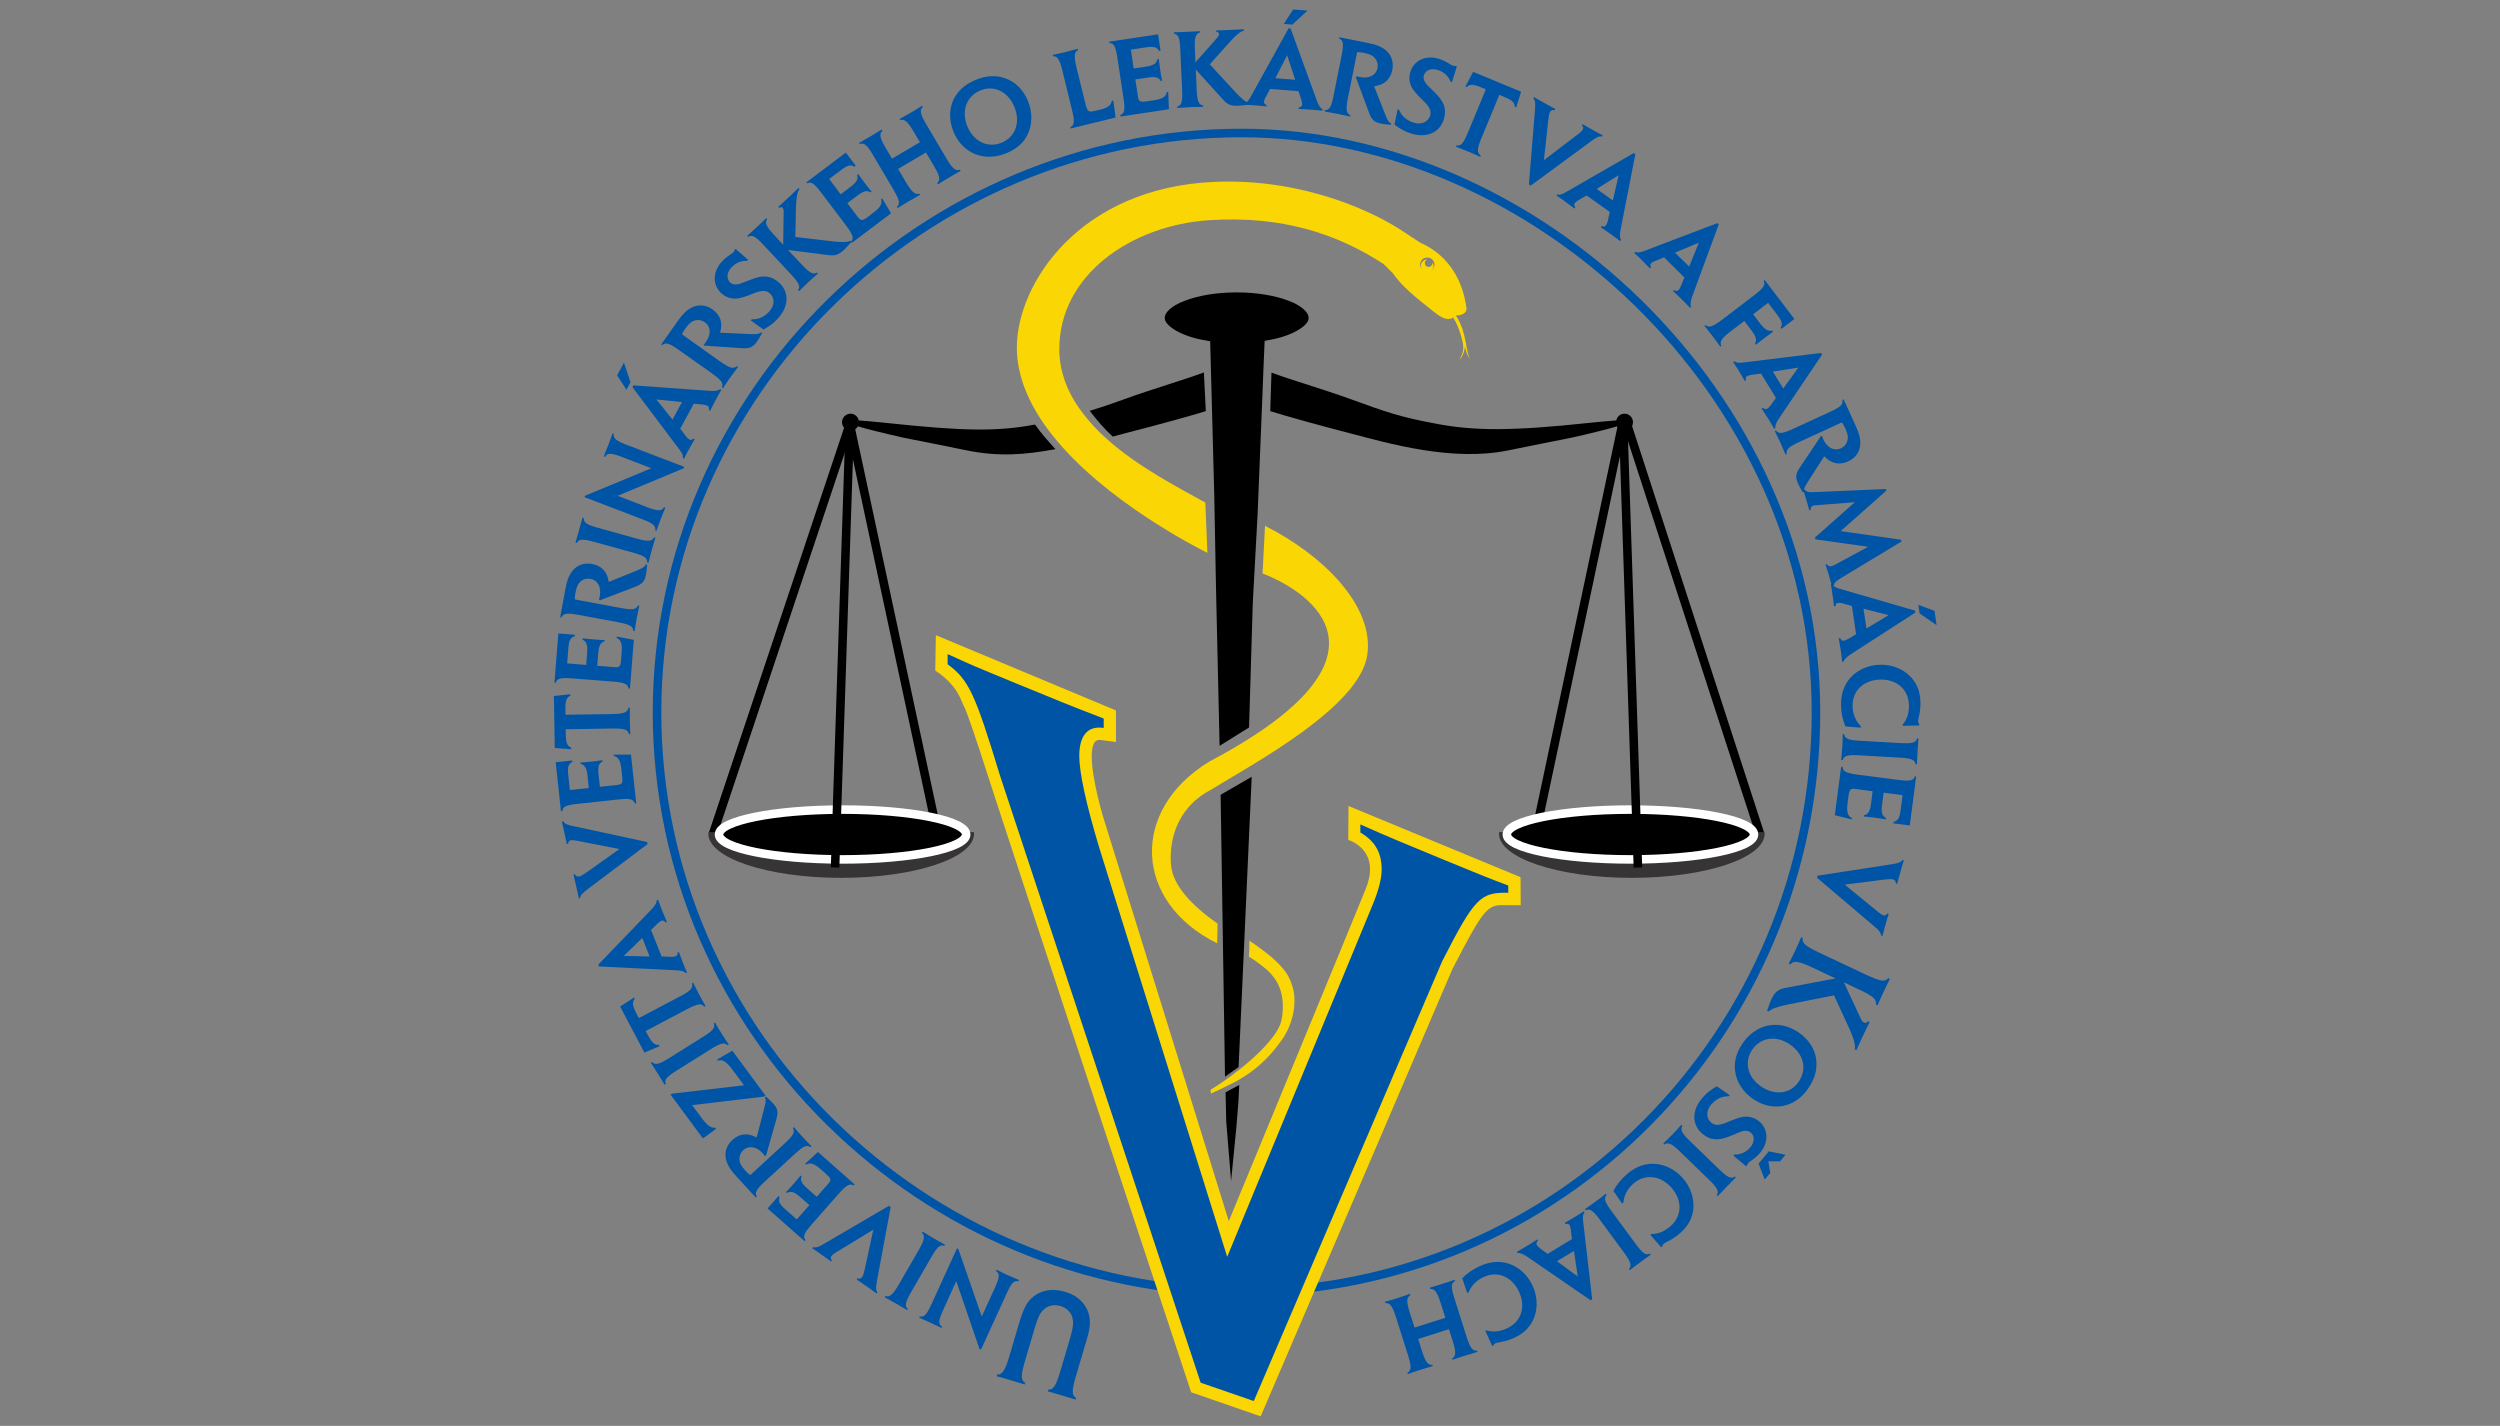 <?xml version="1.0" encoding="UTF-8"?>
<!DOCTYPE svg PUBLIC "-//W3C//DTD SVG 1.1//EN" "http://www.w3.org/Graphics/SVG/1.1/DTD/svg11.dtd">
<!-- Creator: CorelDRAW 2018 (64-Bit) -->
<svg xmlns="http://www.w3.org/2000/svg" xml:space="preserve" width="263px" height="150px" version="1.1" style="shape-rendering:geometricPrecision; text-rendering:geometricPrecision; image-rendering:optimizeQuality; fill-rule:evenodd; clip-rule:evenodd"
viewBox="0 0 263 150"
 xmlns:xlink="http://www.w3.org/1999/xlink">
 <rect x="0" y="0" width="263" height="150" fill="#808080" stroke="none"/>
 <defs>
  <style type="text/css">
   <![CDATA[
    .str1 {stroke:black;stroke-width:0.9;stroke-miterlimit:22.926}
    .str0 {stroke:#0054A6;stroke-width:0.9;stroke-miterlimit:22.926}
    .str2 {stroke:white;stroke-width:0.9;stroke-miterlimit:22.926}
    .fil0 {fill:none}
    .fil4 {fill:none;fill-rule:nonzero}
    .fil3 {fill:black;fill-rule:nonzero}
    .fil1 {fill:#0054A6;fill-rule:nonzero}
    .fil6 {fill:#373435;fill-rule:nonzero}
    .fil2 {fill:#FAD604;fill-rule:nonzero}
    .fil5 {fill:white;fill-rule:nonzero}
   ]]>
  </style>
 </defs>
 <g id="Layer_x0020_1">
  <path class="fil0 str0" d="M191.04 74.95c0,33.67 -27.06,60.96 -60.44,60.96 -33.38,0 -61.48,-27.29 -61.48,-60.96 0,-33.67 28.1,-60.96 61.48,-60.96 30.62,0 60.44,27.29 60.44,60.96"/>
  <path class="fil1" d="M113.15 147.24c-1.05,-0.33 -1.09,-0.34 -1.43,-0.44 -0.3,-0.09 -0.38,-0.11 -1.5,-0.43l0.05 -0.18c0.53,0.05 0.82,-0.4 1.28,-1.96l1 -3.37c0.34,-1.16 0.41,-1.73 0.26,-2.26 -0.14,-0.56 -0.62,-1.02 -1.25,-1.21 -0.7,-0.2 -1.41,-0.03 -1.86,0.47 -0.34,0.37 -0.53,0.78 -0.87,1.93l-0.99 3.35c-0.46,1.55 -0.46,2.08 0.01,2.33l-0.05 0.18c-1.04,-0.32 -1.07,-0.33 -1.52,-0.46 -0.36,-0.11 -0.41,-0.13 -1.43,-0.41l0.05 -0.18c0.53,0.04 0.83,-0.4 1.29,-1.95l1 -3.39c0.5,-1.69 0.87,-2.36 1.59,-2.91 0.87,-0.66 2.01,-0.83 3.25,-0.46 1.12,0.33 1.91,0.97 2.33,1.87 0.39,0.83 0.39,1.72 0.02,2.98l-1.18 3.98c-0.46,1.56 -0.47,2.09 0.01,2.34l-0.06 0.18z"/>
  <path class="fil1" d="M100.6 134.78l-1.34 2.95c-0.55,1.19 -0.58,1.58 -0.15,1.84l-0.06 0.13 -0.57 -0.27 -0.62 -0.29 -0.37 -0.17 -0.79 -0.35 0.06 -0.13c0.46,0.1 0.72,-0.17 1.25,-1.33l2.66 -5.83 0.15 0.07 2.46 7.1 1.35 -2.95c0.54,-1.19 0.57,-1.57 0.14,-1.84l0.06 -0.13c0.89,0.43 0.92,0.44 1.19,0.57 0.28,0.13 0.28,0.13 1.18,0.51l-0.06 0.13c-0.48,-0.1 -0.74,0.18 -1.26,1.33l-2.68 5.86 -0.16 -0.07 -2.44 -7.13z"/>
  <path class="fil1" d="M95.44 137.83c-0.82,-0.48 -0.86,-0.51 -1.17,-0.69 -0.3,-0.17 -0.32,-0.18 -1.2,-0.67l0.07 -0.13c0.45,0.15 0.77,-0.12 1.4,-1.19l2.11 -3.65c0.62,-1.08 0.69,-1.48 0.33,-1.81l0.08 -0.12c0.56,0.35 0.83,0.51 1.21,0.73 0.36,0.2 0.6,0.35 1.15,0.64l-0.07 0.12c-0.47,-0.14 -0.75,0.1 -1.38,1.2l-2.11 3.65c-0.63,1.1 -0.71,1.5 -0.35,1.8l-0.07 0.12z"/>
  <path class="fil1" d="M87.95 131.75c-0.24,0.14 -0.39,0.26 -0.48,0.39 -0.11,0.16 -0.09,0.28 0.05,0.45l-0.08 0.12c-0.7,-0.5 -0.81,-0.58 -1.24,-0.88 -0.36,-0.25 -0.46,-0.32 -0.75,-0.51l0.08 -0.12c0.36,0.07 0.55,0.02 1.39,-0.49l6.6 -3.86 0.18 0.13 -1.44 7.75c-0.14,0.75 -0.13,0.96 0.04,1.23l-0.08 0.11c-0.27,-0.2 -0.32,-0.23 -0.7,-0.5 -0.41,-0.29 -0.7,-0.49 -1.4,-0.97l0.08 -0.12c0.22,0.08 0.38,0.03 0.5,-0.14 0.09,-0.12 0.19,-0.44 0.28,-0.85l0.89 -4.13 -3.92 2.39z"/>
  <path class="fil1" d="M85.15 126.78l-0.99 -0.87c-0.6,-0.53 -0.95,-0.63 -1.37,-0.41l-0.1 -0.1c0.35,-0.36 0.54,-0.57 0.76,-0.82 0.29,-0.33 0.36,-0.41 0.78,-0.92l0.1 0.09c-0.17,0.39 -0.01,0.74 0.59,1.27l1 0.88 1.19 -1.34c0.37,-0.42 0.34,-0.57 -0.2,-1.05l-0.6 -0.53c-0.66,-0.58 -1.09,-0.71 -1.51,-0.46l-0.09 -0.11 1.34 -1.22 3.86 3.41 -0.1 0.11c-0.42,-0.24 -0.76,-0.04 -1.6,0.9l-2.78 3.16c-0.85,0.96 -0.99,1.3 -0.69,1.69l-0.1 0.11 -3.89 -3.44 1.15 -1.31 0.12 0.11c-0.16,0.46 -0.03,0.74 0.63,1.32l1.17 1.03 1.33 -1.5z"/>
  <path class="fil1" d="M82.55 120.29c0.9,-0.83 1.11,-1.19 0.86,-1.62l0.11 -0.1c0.64,0.74 0.67,0.78 0.92,1.04 0.24,0.26 0.25,0.27 0.93,0.98l-0.11 0.09c-0.4,-0.28 -0.74,-0.12 -1.67,0.74l-3.1 2.85c-0.94,0.86 -1.12,1.21 -0.87,1.61l-0.11 0.1 -2 -2.18c-0.68,-0.74 -0.96,-1.18 -1.12,-1.78 -0.21,-0.76 0.03,-1.52 0.66,-2.1 0.74,-0.68 1.61,-0.77 2.55,-0.26l0.83 -3.2c0.15,-0.58 0.16,-0.79 0.03,-1.01l0.11 -0.1c0.3,0.26 0.57,0.52 0.75,0.72 0.5,0.54 0.57,0.9 0.35,1.69l-1.09 3.83 -0.12 0.01c-0.09,-0.13 -0.14,-0.18 -0.23,-0.29 -0.66,-0.71 -1.48,-0.83 -2.05,-0.3 -0.24,0.22 -0.4,0.56 -0.39,0.88 -0.02,0.4 0.17,0.76 0.62,1.26 0.18,0.19 0.29,0.3 0.52,0.47l3.62 -3.33z"/>
  <path class="fil1" d="M77.04 110.53l3.49 4.73 -0.15 0.1 -7.57 0.9 0.96 1.29c0.65,0.88 1.05,1.16 1.47,1.07l0.09 0.13 -1.38 1.02 -3.41 -4.62 0.13 -0.09 7.6 -0.89 -1.12 -1.51c-0.71,-0.98 -1.15,-1.26 -1.63,-1.07l-0.07 -0.13 1.59 -0.93z"/>
  <path class="fil1" d="M69.92 114.12c-0.5,-0.82 -0.52,-0.86 -0.71,-1.16 -0.19,-0.3 -0.19,-0.31 -0.74,-1.16l0.12 -0.08c0.33,0.35 0.74,0.26 1.79,-0.4l3.57 -2.24c1.06,-0.66 1.31,-0.97 1.15,-1.43l0.12 -0.08c0.33,0.58 0.5,0.85 0.73,1.22 0.22,0.34 0.37,0.59 0.72,1.1l-0.12 0.08c-0.36,-0.34 -0.71,-0.26 -1.79,0.41l-3.57 2.24c-1.07,0.67 -1.33,0.98 -1.15,1.42l-0.12 0.08z"/>
  <path class="fil1" d="M71.56 104.81c1.09,-0.57 1.36,-0.87 1.24,-1.37l0.12 -0.07c0.33,0.68 0.48,0.96 0.64,1.27 0.16,0.29 0.31,0.58 0.66,1.19l-0.13 0.07c-0.3,-0.38 -0.69,-0.32 -1.82,0.27l-4.34 2.29 0.27 0.52c0.39,0.73 0.68,0.97 1.12,0.94l0.07 0.14 -1.6 0.67 -2.55 -4.84 1.46 -0.95 0.07 0.14c-0.27,0.35 -0.24,0.72 0.14,1.45l0.3 0.57 4.35 -2.29z"/>
  <path class="fil1" d="M69.6 100.62l1.06 0.04c0.16,0 0.32,-0.02 0.42,-0.06 0.16,-0.06 0.22,-0.19 0.19,-0.39l0.15 -0.06c0.23,0.64 0.34,0.92 0.49,1.3 0.13,0.33 0.2,0.5 0.37,0.86l-0.15 0.06c-0.18,-0.21 -0.41,-0.27 -1.09,-0.3l-8.03 -0.4 -0.07 -0.19 5.64 -5.86c0.34,-0.37 0.51,-0.65 0.51,-0.9l0.15 -0.06c0.15,0.46 0.24,0.68 0.37,1.01 0.13,0.34 0.16,0.39 0.55,1.33l-0.14 0.05c-0.12,-0.19 -0.28,-0.25 -0.46,-0.18 -0.09,0.04 -0.22,0.15 -0.37,0.27l-0.7 0.69 1.11 2.79zm-3.98 -0.06l0 0 2.72 0.06 -0.77 -1.95 -1.95 1.89z"/>
  <path class="fil1" d="M60.66 88.44c-0.28,-0.06 -0.47,-0.07 -0.62,-0.04 -0.18,0.05 -0.26,0.15 -0.27,0.37l-0.14 0.03c-0.18,-0.84 -0.2,-0.97 -0.32,-1.48 -0.09,-0.43 -0.12,-0.55 -0.2,-0.89l0.14 -0.03c0.21,0.3 0.39,0.38 1.35,0.57l7.47 1.61 0.05 0.22 -6.3 4.74c-0.61,0.47 -0.74,0.63 -0.8,0.94l-0.13 0.03c-0.07,-0.33 -0.08,-0.39 -0.18,-0.85 -0.11,-0.49 -0.18,-0.82 -0.38,-1.66l0.14 -0.03c0.11,0.21 0.26,0.28 0.47,0.24 0.14,-0.03 0.44,-0.2 0.77,-0.44l3.45 -2.45 -4.5 -0.88z"/>
  <path class="fil1" d="M61.94 82.9l-0.14 -1.31c-0.08,-0.79 -0.27,-1.11 -0.73,-1.23l-0.01 -0.14c0.5,-0.03 0.78,-0.06 1.11,-0.09 0.44,-0.05 0.55,-0.06 1.2,-0.16l0.02 0.14c-0.39,0.18 -0.51,0.54 -0.43,1.33l0.15 1.33 1.78 -0.19c0.56,-0.06 0.64,-0.19 0.56,-0.91l-0.09 -0.8c-0.09,-0.86 -0.32,-1.25 -0.8,-1.35l0.01 -0.14 1.81 0 0.55 5.12 -0.15 0.02c-0.15,-0.47 -0.53,-0.55 -1.79,-0.41l-4.18 0.45c-1.28,0.14 -1.61,0.29 -1.65,0.78l-0.15 0.01 -0.55 -5.16 1.73 -0.19 0.02 0.16c-0.43,0.23 -0.52,0.52 -0.43,1.4l0.17 1.55 1.99 -0.21z"/>
  <path class="fil1" d="M64.4 75.12c1.23,-0.02 1.61,-0.17 1.72,-0.68l0.14 0c-0.01,0.75 0,1.08 0,1.42 0.01,0.34 0.01,0.66 0.05,1.36l-0.15 0.01c-0.1,-0.48 -0.47,-0.61 -1.74,-0.59l-4.91 0.08 0.01 0.6c0.01,0.82 0.16,1.17 0.57,1.34l0 0.16 -1.73 -0.13 -0.09 -5.47 1.73 -0.19 0 0.16c-0.4,0.18 -0.54,0.53 -0.52,1.36l0.01 0.64 4.91 -0.07z"/>
  <path class="fil1" d="M61.67 69.95l0.1 -1.31c0.06,-0.8 -0.06,-1.14 -0.49,-1.35l0.01 -0.14c0.5,0.06 0.78,0.09 1.12,0.11 0.44,0.04 0.54,0.05 1.2,0.08l-0.01 0.14c-0.42,0.1 -0.6,0.43 -0.66,1.23l-0.11 1.33 1.79 0.14c0.56,0.05 0.66,-0.06 0.72,-0.79l0.06 -0.8c0.07,-0.87 -0.08,-1.29 -0.54,-1.48l0.04 -0.14 1.78 0.34 -0.41 5.14 -0.15 -0.02c-0.06,-0.48 -0.42,-0.63 -1.68,-0.73l-4.19 -0.33c-1.29,-0.1 -1.64,-0.01 -1.78,0.46l-0.14 -0.02 0.41 -5.17 1.74 0.14 -0.01 0.15c-0.47,0.15 -0.61,0.42 -0.68,1.3l-0.12 1.56 2 0.16z"/>
  <path class="fil1" d="M65.31 63.96c1.21,0.23 1.62,0.17 1.81,-0.28l0.14 0.03c-0.2,0.95 -0.21,1 -0.28,1.35 -0.06,0.36 -0.06,0.37 -0.22,1.33l-0.14 -0.02c-0.02,-0.49 -0.35,-0.67 -1.59,-0.91l-4.15 -0.77c-1.25,-0.23 -1.63,-0.17 -1.81,0.27l-0.14 -0.03 0.54 -2.91c0.18,-0.99 0.37,-1.47 0.75,-1.96 0.5,-0.63 1.25,-0.89 2.08,-0.73 0.99,0.18 1.59,0.83 1.74,1.89l3.07 -1.25c0.55,-0.24 0.72,-0.35 0.83,-0.59l0.14 0.03c-0.03,0.4 -0.08,0.78 -0.12,1.03 -0.14,0.73 -0.39,1 -1.16,1.3l-3.71 1.42 -0.08 -0.09c0.05,-0.15 0.06,-0.22 0.09,-0.36 0.17,-0.95 -0.22,-1.68 -0.99,-1.82 -0.32,-0.06 -0.68,0.01 -0.94,0.21 -0.33,0.23 -0.51,0.6 -0.63,1.25 -0.05,0.26 -0.07,0.42 -0.07,0.71l4.84 0.9z"/>
  <path class="fil1" d="M60.54 57.08c0.27,-0.92 0.28,-0.96 0.38,-1.31 0.09,-0.33 0.09,-0.34 0.35,-1.32l0.14 0.03c-0.03,0.48 0.31,0.72 1.51,1.05l4.06 1.13c1.2,0.33 1.6,0.3 1.83,-0.13l0.14 0.04c-0.2,0.64 -0.28,0.94 -0.4,1.36 -0.11,0.39 -0.19,0.67 -0.33,1.28l-0.14 -0.04c0.02,-0.49 -0.29,-0.7 -1.51,-1.04l-4.06 -1.12c-1.22,-0.34 -1.62,-0.32 -1.83,0.11l-0.14 -0.04z"/>
  <path class="fil1" d="M68.52 49.26l-3.02 -1.16c-1.23,-0.47 -1.63,-0.48 -1.85,-0.03l-0.13 -0.05 0.22 -0.59 0.26 -0.63 0.14 -0.38 0.3 -0.82 0.14 0.05c-0.08,0.47 0.21,0.71 1.41,1.17l5.98 2.29 -0.06 0.16 -6.93 2.89 3.03 1.17c1.22,0.46 1.6,0.47 1.85,0.02l0.13 0.06c-0.37,0.91 -0.38,0.94 -0.49,1.22 -0.11,0.29 -0.11,0.29 -0.44,1.21l-0.13 -0.05c0.07,-0.49 -0.22,-0.73 -1.41,-1.18l-6.03 -2.31 0.06 -0.15 6.97 -2.89z"/>
  <path class="fil1" d="M65.64 38.15l0.69 2.06 -0.43 0.79 -0.98 -1.52 0.72 -1.33zm5.92 6.95l0 0 0.64 0.84c0.11,0.13 0.22,0.24 0.32,0.3 0.15,0.08 0.28,0.04 0.42,-0.11l0.14 0.07c-0.34,0.59 -0.49,0.85 -0.69,1.22 -0.16,0.3 -0.25,0.47 -0.42,0.83l-0.14 -0.07c0.05,-0.28 -0.05,-0.5 -0.47,-1.04l-4.83 -6.42 0.1 -0.18 8.1 0.58c0.51,0.03 0.83,-0.03 1.03,-0.18l0.13 0.07c-0.25,0.41 -0.36,0.62 -0.53,0.94 -0.17,0.31 -0.2,0.37 -0.66,1.27l-0.14 -0.08c0.08,-0.21 0.01,-0.37 -0.15,-0.46 -0.09,-0.04 -0.26,-0.08 -0.45,-0.12l-0.97 -0.09 -1.43 2.63zm-2.51 -3.08l0 0 1.7 2.12 1 -1.84 -2.7 -0.28z"/>
  <path class="fil1" d="M75.75 38.02c1.01,0.71 1.4,0.83 1.77,0.5l0.12 0.08c-0.59,0.79 -0.62,0.83 -0.82,1.12 -0.21,0.29 -0.22,0.3 -0.76,1.12l-0.12 -0.09c0.19,-0.45 -0.04,-0.75 -1.07,-1.49l-3.44 -2.43c-1.03,-0.74 -1.41,-0.84 -1.76,-0.52l-0.11 -0.08 1.71 -2.42c0.58,-0.81 0.95,-1.18 1.51,-1.46 0.71,-0.36 1.5,-0.28 2.19,0.21 0.82,0.58 1.09,1.41 0.78,2.44l3.31 0.15c0.6,0.02 0.8,-0.02 1,-0.19l0.11 0.08c-0.19,0.35 -0.39,0.68 -0.54,0.9 -0.43,0.6 -0.76,0.74 -1.59,0.69l-3.96 -0.27 -0.04 -0.11c0.11,-0.12 0.15,-0.18 0.23,-0.29 0.56,-0.79 0.51,-1.62 -0.13,-2.07 -0.26,-0.19 -0.63,-0.27 -0.94,-0.2 -0.4,0.07 -0.71,0.33 -1.1,0.87 -0.15,0.22 -0.23,0.35 -0.36,0.61l4.01 2.85z"/>
  <path class="fil1" d="M78.7 27.33l-0.11 0.12c-0.62,-0.05 -1.24,0.22 -1.69,0.74 -0.46,0.53 -0.49,1.17 -0.07,1.54 0.21,0.18 0.45,0.23 0.81,0.17 0.21,-0.04 0.49,-0.15 1.33,-0.48 1.29,-0.52 2.12,-0.44 2.94,0.27 1.12,0.98 1.11,2.46 -0.02,3.75 -0.41,0.48 -0.9,0.86 -1.57,1.23l-1.34 -0.96 0.1 -0.12c0.71,0.03 1.36,-0.26 1.87,-0.85 0.55,-0.62 0.56,-1.42 0.04,-1.88 -0.4,-0.34 -0.86,-0.34 -1.72,0.01 -1.08,0.44 -1.63,0.58 -2.11,0.54 -0.48,-0.04 -0.86,-0.2 -1.22,-0.51 -0.98,-0.85 -1,-2.23 -0.05,-3.32 0.27,-0.31 0.56,-0.55 1.02,-0.86 0.11,-0.06 0.21,-0.15 0.27,-0.21 0.04,-0.05 0.07,-0.1 0.09,-0.2l0.11 -0.13 1.32 1.15z"/>
  <path class="fil1" d="M87.87 25.42c0.83,0.08 1.3,0.05 1.6,-0.09l0.11 0.11c-0.08,0.1 -0.13,0.14 -0.17,0.18 -0.41,0.46 -0.43,0.48 -0.59,0.64 -0.61,0.56 -0.96,0.67 -1.72,0.57l-4.19 -0.53 1.42 1.52c0.84,0.9 1.2,1.09 1.62,0.85l0.1 0.1c-0.72,0.64 -0.76,0.68 -1.01,0.91 -0.25,0.23 -0.25,0.24 -0.99,0.96l-0.1 -0.11c0.28,-0.4 0.12,-0.74 -0.74,-1.67l-2.88 -3.08c-0.86,-0.93 -1.21,-1.11 -1.62,-0.86l-0.1 -0.11c0.7,-0.63 0.74,-0.67 0.99,-0.9 0.25,-0.24 0.26,-0.25 1.01,-0.96l0.1 0.1c-0.27,0.39 -0.11,0.78 0.74,1.68l0.94 1.02 0.05 -3.38c0.01,-0.27 -0.02,-0.41 -0.11,-0.51 -0.09,-0.09 -0.21,-0.09 -0.36,0.02l-0.1 -0.11c0.67,-0.61 0.7,-0.63 1.09,-1 0.37,-0.34 0.44,-0.41 1.04,-0.99l0.1 0.11c-0.21,0.28 -0.32,0.84 -0.36,1.79l-0.07 3.25 4.2 0.49z"/>
  <path class="fil1" d="M88.44 20.44l1.05 -0.79c0.64,-0.49 0.81,-0.81 0.68,-1.26l0.11 -0.09c0.29,0.41 0.46,0.64 0.66,0.91 0.27,0.35 0.33,0.44 0.75,0.95l-0.12 0.08c-0.35,-0.24 -0.72,-0.16 -1.36,0.33l-1.07 0.8 1.08 1.43c0.34,0.45 0.49,0.45 1.08,0.02l0.63 -0.49c0.7,-0.52 0.91,-0.92 0.75,-1.38l0.13 -0.07 0.93 1.56 -4.12 3.1 -0.09 -0.12c0.33,-0.37 0.2,-0.73 -0.56,-1.75l-2.54 -3.35c-0.77,-1.03 -1.07,-1.24 -1.51,-1.03l-0.09 -0.11 4.15 -3.13 1.05 1.39 -0.13 0.1c-0.42,-0.25 -0.71,-0.18 -1.42,0.35l-1.25 0.94 1.21 1.61z"/>
  <path class="fil1" d="M94.48 17.77l0.84 1.42c0.61,1.04 0.96,1.32 1.4,1.18l0.07 0.13c-0.53,0.29 -0.72,0.4 -1.25,0.71 -0.44,0.26 -0.64,0.38 -1.11,0.68l-0.08 -0.12c0.37,-0.32 0.29,-0.71 -0.35,-1.8l-2.14 -3.63c-0.64,-1.09 -0.95,-1.35 -1.41,-1.19l-0.07 -0.12c0.89,-0.5 0.95,-0.54 1.2,-0.69 0.25,-0.14 0.28,-0.16 1.17,-0.71l0.08 0.12c-0.36,0.32 -0.27,0.77 0.35,1.82l0.66 1.12 2.94 -1.73 -0.67 -1.12c-0.63,-1.07 -0.96,-1.35 -1.41,-1.2l-0.07 -0.12c0.9,-0.5 0.95,-0.53 1.21,-0.68 0.24,-0.15 0.27,-0.17 1.17,-0.72l0.07 0.12c-0.36,0.33 -0.27,0.76 0.35,1.82l2.14 3.62c0.62,1.05 0.95,1.33 1.41,1.18l0.08 0.12c-0.57,0.31 -0.84,0.47 -1.21,0.69 -0.38,0.22 -0.64,0.37 -1.17,0.72l-0.08 -0.13c0.35,-0.33 0.28,-0.74 -0.35,-1.8l-0.84 -1.42 -2.93 1.73z"/>
  <path class="fil1" d="M108.14 10.62c0.49,1.18 0.48,2.48 -0.03,3.52 -0.43,0.89 -1.16,1.53 -2.22,1.97 -2.34,0.97 -4.63,0.04 -5.58,-2.24 -0.55,-1.34 -0.47,-2.74 0.24,-3.81 0.5,-0.77 1.15,-1.27 2.17,-1.69 2.25,-0.93 4.5,0 5.42,2.25zm-6.36 2.71l0 0c0.66,1.57 2.15,2.28 3.59,1.68 1.46,-0.6 2.01,-2.15 1.34,-3.77 -0.66,-1.6 -2.13,-2.32 -3.56,-1.73 -1.49,0.61 -2.05,2.17 -1.37,3.82z"/>
  <path class="fil1" d="M117.36 12.36l-4.73 1.16 -0.03 -0.14c0.43,-0.2 0.47,-0.59 0.17,-1.83l-1 -4.09c-0.3,-1.22 -0.52,-1.57 -0.99,-1.54l-0.04 -0.14c1.04,-0.23 1.1,-0.24 1.33,-0.3 0.23,-0.06 0.3,-0.08 1.32,-0.35l0.03 0.14c-0.42,0.19 -0.46,0.62 -0.17,1.83l0.86 3.51c0.29,1.19 0.34,1.24 1.16,1.03l0.56 -0.13c0.73,-0.18 1.04,-0.43 1.14,-0.92l0.15 -0.01 0.24 1.78z"/>
  <path class="fil1" d="M119.26 7.2l1.3 -0.19c0.8,-0.12 1.1,-0.32 1.2,-0.79l0.14 -0.02c0.06,0.5 0.1,0.79 0.15,1.12 0.06,0.43 0.08,0.54 0.2,1.19l-0.14 0.02c-0.19,-0.39 -0.56,-0.49 -1.35,-0.37l-1.32 0.2 0.27 1.77c0.08,0.56 0.21,0.63 0.93,0.53l0.79 -0.12c0.87,-0.13 1.24,-0.38 1.32,-0.87l0.15 0.01 0.07 1.81 -5.09 0.77 -0.03 -0.16c0.46,-0.16 0.53,-0.55 0.34,-1.8l-0.63 -4.15c-0.19,-1.28 -0.36,-1.6 -0.85,-1.63l-0.02 -0.14 5.14 -0.77 0.26 1.72 -0.16 0.02c-0.25,-0.42 -0.54,-0.49 -1.42,-0.36l-1.54 0.23 0.29 1.98z"/>
  <path class="fil1" d="M130.14 9.88c0.58,0.59 0.95,0.88 1.27,0.97l0.01 0.15c-0.12,0.02 -0.19,0.03 -0.24,0.03 -0.62,0.08 -0.64,0.08 -0.87,0.09 -0.82,0.04 -1.16,-0.1 -1.68,-0.68l-2.83 -3.12 0.09 2.07c0.05,1.24 0.2,1.62 0.68,1.71l0.01 0.14c-0.97,0.02 -1.02,0.02 -1.36,0.03 -0.34,0.02 -0.35,0.02 -1.38,0.09l0 -0.14c0.47,-0.13 0.57,-0.5 0.52,-1.76l-0.19 -4.21c-0.05,-1.27 -0.2,-1.63 -0.67,-1.71l0 -0.14c0.94,-0.03 0.99,-0.03 1.33,-0.05 0.35,-0.01 0.36,-0.01 1.4,-0.07l0.01 0.14c-0.47,0.12 -0.59,0.52 -0.54,1.76l0.06 1.38 2.24 -2.53c0.18,-0.2 0.24,-0.32 0.24,-0.46 -0.01,-0.13 -0.11,-0.21 -0.29,-0.22l0 -0.15c0.91,-0.02 0.94,-0.03 1.48,-0.05 0.5,-0.02 0.59,-0.02 1.43,-0.07l0.01 0.14c-0.35,0.08 -0.8,0.43 -1.44,1.13l-2.16 2.42 2.87 3.11z"/>
  <path class="fil1" d="M133.61 9.36l-0.5 0.93c-0.07,0.15 -0.13,0.3 -0.14,0.41 -0.01,0.17 0.07,0.28 0.27,0.35l-0.01 0.15c-0.68,-0.08 -0.98,-0.1 -1.39,-0.13 -0.35,-0.03 -0.54,-0.04 -0.93,-0.05l0.01 -0.15c0.27,-0.08 0.42,-0.26 0.75,-0.86l3.89 -7.03 0.21 0.01 2.78 7.65c0.18,0.47 0.36,0.74 0.58,0.86l-0.01 0.15c-0.48,-0.06 -0.72,-0.08 -1.07,-0.1 -0.36,-0.03 -0.42,-0.04 -1.44,-0.09l0.02 -0.15c0.23,-0.02 0.34,-0.15 0.36,-0.34 0,-0.09 -0.03,-0.26 -0.08,-0.45l-0.31 -0.93 -2.99 -0.23zm1.8 -3.55l0 0 -1.24 2.42 2.08 0.16 -0.84 -2.58zm2.14 -4.7l0 0 -1.6 1.48 -0.9 -0.07 0.99 -1.52 1.51 0.11z"/>
  <path class="fil1" d="M141.8 10.31c-0.24,1.2 -0.18,1.62 0.26,1.81l-0.02 0.14c-0.96,-0.21 -1.01,-0.22 -1.36,-0.29 -0.35,-0.07 -0.36,-0.07 -1.33,-0.24l0.03 -0.14c0.49,-0.01 0.68,-0.34 0.92,-1.58l0.83 -4.14c0.25,-1.24 0.19,-1.63 -0.25,-1.81l0.03 -0.14 2.9 0.58c0.99,0.19 1.47,0.39 1.96,0.77 0.61,0.51 0.87,1.26 0.7,2.09 -0.2,0.99 -0.85,1.58 -1.91,1.72l1.21 3.08c0.23,0.55 0.34,0.72 0.58,0.83l-0.03 0.14c-0.4,-0.03 -0.78,-0.08 -1.03,-0.13 -0.73,-0.15 -1,-0.4 -1.28,-1.17l-1.38 -3.73 0.09 -0.08c0.15,0.05 0.22,0.06 0.36,0.09 0.95,0.19 1.69,-0.2 1.84,-0.96 0.06,-0.31 -0.01,-0.68 -0.21,-0.94 -0.22,-0.34 -0.59,-0.52 -1.24,-0.65 -0.26,-0.05 -0.41,-0.07 -0.7,-0.08l-0.97 4.83z"/>
  <path class="fil1" d="M152.75 8.64l-0.16 -0.05c-0.21,-0.58 -0.71,-1.04 -1.36,-1.24 -0.67,-0.2 -1.27,0.04 -1.43,0.56 -0.08,0.26 -0.04,0.52 0.17,0.82 0.12,0.17 0.33,0.39 0.98,1.01 1,0.97 1.26,1.77 0.94,2.8 -0.43,1.42 -1.79,2.01 -3.43,1.51 -0.61,-0.19 -1.16,-0.48 -1.76,-0.94l0.33 -1.61 0.15 0.04c0.26,0.66 0.79,1.13 1.54,1.36 0.79,0.25 1.52,-0.06 1.73,-0.73 0.15,-0.5 -0.04,-0.92 -0.71,-1.56 -0.84,-0.81 -1.19,-1.26 -1.35,-1.71 -0.16,-0.46 -0.17,-0.87 -0.02,-1.33 0.37,-1.23 1.63,-1.81 3.01,-1.38 0.39,0.12 0.72,0.28 1.19,0.58 0.11,0.07 0.23,0.13 0.31,0.15 0.06,0.02 0.11,0.03 0.22,0.01l0.16 0.05 -0.51 1.66z"/>
  <path class="fil1" d="M155.85 14.52c-0.48,1.13 -0.49,1.54 -0.07,1.85l-0.06 0.13c-0.68,-0.31 -0.98,-0.44 -1.3,-0.57 -0.31,-0.13 -0.61,-0.25 -1.27,-0.5l0.06 -0.13c0.47,0.09 0.74,-0.2 1.22,-1.37l1.88 -4.53 -0.55 -0.23c-0.76,-0.32 -1.14,-0.32 -1.46,-0.01l-0.14 -0.06 0.81 -1.54 5.05 2.09 -0.52 1.66 -0.14 -0.06c-0.01,-0.44 -0.28,-0.71 -1.04,-1.02l-0.59 -0.25 -1.88 4.54z"/>
  <path class="fil1" d="M166.07 14.07c0.23,-0.17 0.36,-0.3 0.43,-0.44 0.09,-0.17 0.07,-0.29 -0.09,-0.45l0.07 -0.12c0.75,0.43 0.86,0.49 1.32,0.75 0.39,0.21 0.49,0.27 0.8,0.43l-0.07 0.12c-0.36,-0.03 -0.54,0.04 -1.33,0.63l-6.16 4.53 -0.2 -0.11 0.64 -7.86c0.05,-0.76 0.02,-0.97 -0.17,-1.21l0.07 -0.13c0.28,0.18 0.33,0.21 0.74,0.43 0.44,0.25 0.74,0.42 1.5,0.82l-0.07 0.13c-0.23,-0.06 -0.39,0 -0.49,0.19 -0.07,0.13 -0.14,0.45 -0.18,0.87l-0.46 4.2 3.65 -2.78z"/>
  <path class="fil1" d="M166.91 20.56l-0.91 0.53c-0.14,0.1 -0.27,0.19 -0.33,0.28 -0.1,0.14 -0.08,0.28 0.06,0.44l-0.09 0.13c-0.55,-0.42 -0.79,-0.59 -1.13,-0.84 -0.28,-0.2 -0.44,-0.31 -0.77,-0.52l0.09 -0.12c0.27,0.07 0.5,0 1.08,-0.35l6.97 -4.01 0.16 0.12 -1.56 7.98c-0.09,0.49 -0.08,0.83 0.05,1.04l-0.09 0.12c-0.38,-0.29 -0.57,-0.43 -0.86,-0.64 -0.29,-0.21 -0.34,-0.25 -1.18,-0.81l0.09 -0.13c0.2,0.1 0.37,0.06 0.48,-0.1 0.05,-0.08 0.11,-0.24 0.17,-0.42l0.21 -0.96 -2.44 -1.74zm3.37 -2.12l0 0 -2.31 1.43 1.7 1.22 0.61 -2.65z"/>
  <path class="fil1" d="M175.06 27.08l-0.99 0.39c-0.15,0.07 -0.29,0.15 -0.37,0.22 -0.11,0.12 -0.12,0.27 -0.01,0.44l-0.11 0.11c-0.47,-0.49 -0.68,-0.7 -0.98,-1 -0.25,-0.24 -0.38,-0.37 -0.68,-0.63l0.11 -0.11c0.25,0.11 0.49,0.08 1.12,-0.17l7.52 -2.86 0.14 0.14 -2.81 7.63c-0.16,0.48 -0.2,0.81 -0.11,1.03l-0.1 0.12c-0.33,-0.36 -0.5,-0.52 -0.75,-0.78 -0.26,-0.25 -0.3,-0.29 -1.04,-0.99l0.11 -0.11c0.18,0.14 0.35,0.12 0.49,-0.02 0.06,-0.06 0.15,-0.22 0.23,-0.39l0.37 -0.91 -2.14 -2.11zm3.66 -1.55l0 0 -2.51 1.05 1.49 1.46 1.02 -2.51z"/>
  <path class="fil1" d="M184.43 33.06l0.72 0.95c0.5,0.66 0.87,0.88 1.29,0.76l0.09 0.12 -1.15 0.86c-0.22,0.16 -0.36,0.27 -0.67,0.52l-0.08 -0.11c0.21,-0.43 0.12,-0.74 -0.41,-1.45l-0.72 -0.94 -1.41 1.07c-0.99,0.75 -1.21,1.09 -1.01,1.54l-0.11 0.08c-0.37,-0.52 -0.55,-0.76 -0.82,-1.11 -0.26,-0.35 -0.44,-0.58 -0.84,-1.06l0.11 -0.09c0.36,0.31 0.75,0.18 1.75,-0.57l3.35 -2.56c1,-0.76 1.22,-1.1 1.02,-1.52l0.11 -0.09 3.12 4.1 -1.37 1.04 -0.08 -0.12c0.24,-0.41 0.16,-0.69 -0.42,-1.45l-0.89 -1.17 -1.58 1.2z"/>
  <path class="fil1" d="M185.26 39.3l-1.05 0.14c-0.16,0.03 -0.32,0.07 -0.41,0.13 -0.14,0.09 -0.19,0.23 -0.12,0.42l-0.13 0.09c-0.34,-0.6 -0.5,-0.85 -0.71,-1.21 -0.19,-0.29 -0.29,-0.46 -0.51,-0.78l0.13 -0.08c0.22,0.17 0.46,0.19 1.13,0.1l7.99 -0.98 0.1 0.18 -4.55 6.74c-0.28,0.42 -0.4,0.73 -0.36,0.98l-0.13 0.08c-0.23,-0.42 -0.36,-0.63 -0.54,-0.93 -0.19,-0.31 -0.22,-0.36 -0.78,-1.21l0.14 -0.08c0.15,0.17 0.31,0.19 0.48,0.09 0.08,-0.05 0.2,-0.17 0.32,-0.32l0.57 -0.8 -1.57 -2.56zm3.93 -0.63l0 0 -2.69 0.42 1.1 1.78 1.59 -2.2z"/>
  <path class="fil1" d="M189.3 46.49c-1.12,0.51 -1.43,0.79 -1.33,1.27l-0.13 0.06c-0.38,-0.9 -0.4,-0.94 -0.55,-1.27 -0.15,-0.32 -0.16,-0.33 -0.59,-1.21l0.13 -0.06c0.3,0.39 0.68,0.35 1.83,-0.18l3.83 -1.76c1.15,-0.53 1.44,-0.8 1.33,-1.27l0.13 -0.06 1.23 2.7c0.42,0.91 0.55,1.42 0.52,2.04 -0.04,0.79 -0.51,1.44 -1.28,1.79 -0.91,0.42 -1.77,0.24 -2.51,-0.54l-1.79 2.79c-0.31,0.51 -0.38,0.7 -0.33,0.95l-0.13 0.06c-0.21,-0.33 -0.39,-0.67 -0.5,-0.91 -0.31,-0.68 -0.27,-1.04 0.19,-1.72l2.22 -3.31 0.12 0.03c0.04,0.15 0.07,0.21 0.13,0.35 0.41,0.88 1.15,1.24 1.86,0.92 0.29,-0.14 0.55,-0.41 0.64,-0.72 0.14,-0.38 0.08,-0.78 -0.2,-1.39 -0.11,-0.24 -0.19,-0.37 -0.35,-0.62l-4.47 2.06z"/>
  <path class="fil1" d="M200 56.78l0.05 0.18 -6.35 3.83c-0.61,0.37 -0.77,0.55 -0.82,0.92l-0.14 0.04c-0.24,-0.88 -0.26,-0.96 -0.35,-1.27 -0.09,-0.3 -0.17,-0.56 -0.35,-1.09l0.13 -0.04c0.15,0.2 0.32,0.27 0.53,0.2 0.08,-0.02 0.29,-0.11 0.37,-0.16l3.46 -1.87 -5.55 -0.78 -0.05 -0.19 4.2 -3.72 -3.91 0.31c-0.37,0.02 -0.38,0.02 -0.46,0.05 -0.2,0.06 -0.29,0.21 -0.29,0.45l-0.14 0.04c-0.12,-0.48 -0.19,-0.72 -0.3,-1.09 -0.11,-0.37 -0.18,-0.61 -0.35,-1.08l0.14 -0.04c0.21,0.29 0.42,0.34 1.28,0.29l7.3 -0.32 0.05 0.17 -4.81 4.26 6.36 0.91z"/>
  <path class="fil1" d="M194.82 63.75l-1.03 -0.29c-0.16,-0.03 -0.32,-0.06 -0.42,-0.04 -0.17,0.02 -0.26,0.13 -0.28,0.34l-0.15 0.03c-0.08,-0.68 -0.12,-0.98 -0.19,-1.39 -0.05,-0.34 -0.07,-0.53 -0.15,-0.92l0.15 -0.02c0.13,0.24 0.34,0.36 1,0.54l7.72 2.24 0.03 0.2 -6.84 4.41c-0.41,0.28 -0.65,0.52 -0.71,0.75l-0.15 0.03c-0.05,-0.48 -0.08,-0.72 -0.13,-1.07 -0.06,-0.36 -0.06,-0.41 -0.24,-1.42l0.16 -0.02c0.06,0.22 0.21,0.31 0.4,0.28 0.09,-0.02 0.25,-0.09 0.42,-0.17l0.85 -0.51 -0.44 -2.97zm3.86 0.96l0 0 -2.64 -0.67 0.31 2.07 2.33 -1.4zm5.05 1.06l0 0 -1.79 -1.24 -0.13 -0.9 1.7 0.63 0.22 1.51z"/>
  <path class="fil1" d="M200.17 76.36l0 -0.14c0.46,-0.56 0.67,-1.23 0.65,-2.06 -0.04,-1.62 -1.28,-2.71 -3.02,-2.67 -1.77,0.05 -2.95,1.19 -2.91,2.81 0.02,0.83 0.34,1.59 0.88,2.1l-0.03 0.15 -1.61 -0.13c-0.29,-0.71 -0.43,-1.38 -0.45,-2.16 -0.03,-1 0.19,-1.82 0.65,-2.53 0.72,-1.09 2,-1.76 3.43,-1.8 1.19,-0.03 2.3,0.38 3.1,1.13 0.76,0.73 1.14,1.63 1.17,2.78 0.01,0.54 -0.04,1.09 -0.18,1.64 -0.05,0.17 -0.07,0.33 -0.06,0.44 0,0.08 0.02,0.14 0.11,0.23l0 0.17 -1.73 0.04z"/>
  <path class="fil1" d="M201.82 77.68c-0.07,0.95 -0.07,1 -0.09,1.36 -0.02,0.34 -0.02,0.36 -0.07,1.37l-0.14 -0.01c-0.07,-0.47 -0.46,-0.63 -1.7,-0.7l-4.21 -0.24c-1.24,-0.07 -1.63,0.04 -1.77,0.51l-0.14 -0.01c0.06,-0.67 0.08,-0.98 0.11,-1.42 0.02,-0.41 0.04,-0.69 0.05,-1.31l0.14 0c0.09,0.49 0.43,0.63 1.7,0.7l4.21 0.24c1.26,0.07 1.65,-0.04 1.76,-0.5l0.15 0.01z"/>
  <path class="fil1" d="M198.16 83.39l-0.17 1.3c-0.1,0.79 0.01,1.14 0.42,1.37l-0.02 0.14c-0.49,-0.09 -0.77,-0.13 -1.11,-0.17 -0.43,-0.06 -0.54,-0.07 -1.19,-0.13l0.01 -0.14c0.42,-0.08 0.62,-0.4 0.73,-1.2l0.17 -1.32 -1.78 -0.24c-0.55,-0.07 -0.66,0.04 -0.76,0.76l-0.1 0.79c-0.11,0.87 0.02,1.3 0.47,1.51l-0.05 0.14 -1.76 -0.44 0.67 -5.1 0.15 0.02c0.03,0.49 0.39,0.65 1.64,0.82l4.17 0.54c1.28,0.17 1.64,0.09 1.79,-0.37l0.14 0.02 -0.67 5.15 -1.73 -0.22 0.02 -0.16c0.48,-0.13 0.63,-0.39 0.75,-1.26l0.2 -1.55 -1.99 -0.26z"/>
  <path class="fil1" d="M197.61 95.96c0.22,0.19 0.38,0.28 0.53,0.33 0.18,0.05 0.3,-0.01 0.41,-0.2l0.14 0.04c-0.25,0.83 -0.28,0.95 -0.42,1.46 -0.12,0.42 -0.16,0.54 -0.24,0.87l-0.14 -0.03c-0.04,-0.36 -0.16,-0.52 -0.92,-1.15l-5.82 -4.94 0.06 -0.22 7.79 -1.2c0.75,-0.12 0.95,-0.2 1.14,-0.45l0.14 0.04c-0.1,0.32 -0.12,0.38 -0.25,0.83 -0.13,0.48 -0.23,0.81 -0.45,1.64l-0.14 -0.04c0.01,-0.23 -0.09,-0.37 -0.3,-0.43 -0.14,-0.04 -0.47,-0.03 -0.89,0.02l-4.19 0.53 3.55 2.9z"/>
  <path class="fil1" d="M187.86 105.72c-0.99,0.22 -1.51,0.42 -1.79,0.69l-0.18 -0.09c0.04,-0.13 0.08,-0.2 0.1,-0.25 0.23,-0.66 0.24,-0.69 0.35,-0.92 0.39,-0.84 0.73,-1.09 1.67,-1.26l5.09 -0.96 -2.43 -1.14c-1.46,-0.69 -1.97,-0.76 -2.32,-0.34l-0.17 -0.08c0.49,-0.97 0.51,-1.02 0.68,-1.37 0.16,-0.34 0.16,-0.35 0.63,-1.41l0.16 0.08c-0.1,0.54 0.26,0.86 1.75,1.56l4.93 2.32c1.49,0.7 1.98,0.77 2.32,0.35l0.16 0.08c-0.46,0.95 -0.48,1 -0.65,1.35 -0.16,0.35 -0.17,0.36 -0.65,1.43l-0.17 -0.08c0.11,-0.53 -0.28,-0.89 -1.74,-1.57l-1.62 -0.77 1.73 3.73c0.14,0.3 0.24,0.44 0.4,0.51 0.15,0.07 0.29,0.02 0.41,-0.15l0.17 0.08c-0.45,0.92 -0.47,0.95 -0.73,1.5 -0.24,0.51 -0.28,0.61 -0.67,1.47l-0.17 -0.08c0.1,-0.39 -0.07,-1.05 -0.53,-2.1l-1.65 -3.59 -5.08 1.01z"/>
  <path class="fil1" d="M184.49 115.66c-1.07,-0.7 -1.79,-1.78 -1.95,-2.93 -0.14,-0.98 0.09,-1.92 0.72,-2.88 1.39,-2.12 3.81,-2.65 5.88,-1.29 1.21,0.79 1.93,1.99 1.95,3.28 0.03,0.92 -0.23,1.7 -0.84,2.62 -1.33,2.04 -3.72,2.54 -5.76,1.2zm3.74 -5.83l0 0c-1.43,-0.94 -3.06,-0.68 -3.92,0.63 -0.86,1.32 -0.45,2.91 1.02,3.88 1.45,0.95 3.08,0.71 3.92,-0.58 0.89,-1.35 0.47,-2.95 -1.02,-3.93z"/>
  <path class="fil1" d="M182.36 121.58l0.11 -0.13c0.62,0.04 1.23,-0.24 1.67,-0.76 0.45,-0.54 0.47,-1.19 0.04,-1.54 -0.21,-0.18 -0.46,-0.23 -0.82,-0.16 -0.2,0.05 -0.48,0.16 -1.31,0.51 -1.28,0.54 -2.12,0.48 -2.95,-0.22 -1.13,-0.95 -1.15,-2.43 -0.04,-3.75 0.4,-0.49 0.88,-0.87 1.55,-1.25l1.35 0.93 -0.1 0.12c-0.7,-0.02 -1.35,0.28 -1.86,0.89 -0.53,0.63 -0.52,1.43 0.01,1.87 0.4,0.34 0.86,0.32 1.71,-0.04 1.07,-0.46 1.62,-0.61 2.1,-0.58 0.48,0.03 0.87,0.19 1.24,0.49 0.98,0.83 1.03,2.21 0.1,3.32 -0.26,0.31 -0.55,0.55 -1,0.87 -0.11,0.07 -0.21,0.16 -0.26,0.22 -0.05,0.06 -0.07,0.1 -0.1,0.2l-0.1 0.13 -1.34 -1.12zm3.72 -0.46l0 0 1.76 0.36 -0.58 0.69 -1.23 0 0.2 1.23 -0.58 0.69 -0.65 -1.68 1.08 -1.29z"/>
  <path class="fil1" d="M182.6 123.87c-0.67,0.68 -0.7,0.72 -0.95,0.97 -0.24,0.25 -0.25,0.26 -0.95,1l-0.1 -0.1c0.25,-0.4 0.07,-0.78 -0.82,-1.64l-3.03 -2.94c-0.89,-0.86 -1.26,-1.03 -1.67,-0.76l-0.1 -0.1c0.48,-0.47 0.7,-0.69 1.01,-1.01 0.28,-0.29 0.48,-0.5 0.89,-0.96l0.11 0.1c-0.25,0.43 -0.08,0.76 0.82,1.64l3.03 2.93c0.91,0.88 1.28,1.05 1.66,0.77l0.1 0.1z"/>
  <path class="fil1" d="M173.62 129.91l0.11 -0.09c0.72,-0.01 1.38,-0.27 2,-0.82 1.22,-1.06 1.28,-2.71 0.13,-4.03 -1.16,-1.33 -2.8,-1.52 -4.02,-0.46 -0.63,0.55 -1.01,1.28 -1.06,2.02l-0.14 0.08 -0.91 -1.33c0.36,-0.67 0.78,-1.2 1.38,-1.72 0.74,-0.65 1.52,-1.02 2.36,-1.11 1.3,-0.14 2.63,0.42 3.57,1.5 0.78,0.9 1.17,2.02 1.11,3.1 -0.08,1.06 -0.53,1.92 -1.41,2.68 -0.4,0.36 -0.86,0.66 -1.38,0.91 -0.15,0.07 -0.29,0.16 -0.37,0.23 -0.06,0.05 -0.09,0.11 -0.11,0.24l-0.12 0.11 -1.14 -1.31z"/>
  <path class="fil1" d="M173.65 132c-0.77,0.55 -0.81,0.58 -1.1,0.79 -0.28,0.21 -0.29,0.22 -1.1,0.83l-0.08 -0.12c0.31,-0.35 0.2,-0.75 -0.54,-1.75l-2.5 -3.4c-0.73,-1 -1.07,-1.23 -1.51,-1.03l-0.09 -0.12c0.55,-0.37 0.8,-0.56 1.16,-0.82 0.33,-0.24 0.56,-0.41 1.04,-0.8l0.09 0.12c-0.32,0.38 -0.21,0.73 0.54,1.75l2.5 3.39c0.75,1.02 1.08,1.25 1.51,1.04l0.08 0.12z"/>
  <path class="fil1" d="M165.37 130.35l-0.13 -1.05c-0.03,-0.16 -0.07,-0.32 -0.12,-0.41 -0.09,-0.14 -0.23,-0.18 -0.42,-0.12l-0.09 -0.13c0.6,-0.33 0.85,-0.49 1.21,-0.71 0.3,-0.18 0.46,-0.27 0.79,-0.5l0.08 0.13c-0.18,0.22 -0.2,0.46 -0.12,1.13l0.93 7.99 -0.18 0.1 -6.7 -4.6c-0.42,-0.27 -0.73,-0.39 -0.97,-0.36l-0.08 -0.13c0.42,-0.23 0.62,-0.35 0.93,-0.54 0.31,-0.18 0.36,-0.21 1.21,-0.76l0.08 0.13c-0.17,0.15 -0.2,0.32 -0.1,0.49 0.05,0.08 0.18,0.19 0.32,0.32l0.8 0.58 2.56 -1.56zm0.61 3.94l0 0 -0.4 -2.69 -1.79 1.08 2.19 1.61z"/>
  <path class="fil1" d="M156.26 140.01l0.13 -0.05c0.7,0.2 1.4,0.13 2.15,-0.22 1.48,-0.67 2,-2.24 1.27,-3.83 -0.74,-1.6 -2.26,-2.25 -3.72,-1.57 -0.76,0.34 -1.34,0.93 -1.59,1.63l-0.16 0.03 -0.51 -1.53c0.54,-0.55 1.1,-0.93 1.82,-1.26 0.9,-0.42 1.75,-0.54 2.58,-0.4 1.29,0.24 2.4,1.15 3,2.45 0.5,1.09 0.56,2.27 0.18,3.3 -0.37,0.98 -1.05,1.69 -2.1,2.17 -0.49,0.23 -1.02,0.39 -1.58,0.48 -0.18,0.02 -0.33,0.07 -0.43,0.11 -0.07,0.04 -0.12,0.08 -0.17,0.2l-0.15 0.07 -0.72 -1.58z"/>
  <path class="fil1" d="M152.05 138.63l-0.5 -1.57c-0.36,-1.15 -0.63,-1.5 -1.1,-1.46l-0.04 -0.14c0.58,-0.16 0.79,-0.23 1.38,-0.42 0.48,-0.15 0.71,-0.22 1.24,-0.41l0.04 0.13c-0.43,0.24 -0.44,0.63 -0.06,1.84l1.27 4.01c0.39,1.2 0.62,1.53 1.11,1.47l0.04 0.14c-0.98,0.29 -1.04,0.31 -1.32,0.4 -0.28,0.08 -0.31,0.09 -1.31,0.43l-0.04 -0.13c0.42,-0.23 0.43,-0.69 0.06,-1.85l-0.39 -1.24 -3.24 1.03 0.39 1.24c0.38,1.18 0.64,1.53 1.11,1.48l0.04 0.13c-0.98,0.29 -1.04,0.31 -1.33,0.4 -0.27,0.08 -0.3,0.1 -1.3,0.44l-0.04 -0.14c0.43,-0.24 0.44,-0.68 0.06,-1.85l-1.27 -4.01c-0.37,-1.16 -0.63,-1.5 -1.11,-1.46l-0.05 -0.14c0.63,-0.17 0.92,-0.26 1.33,-0.39 0.42,-0.14 0.71,-0.23 1.3,-0.44l0.05 0.14c-0.41,0.24 -0.43,0.66 -0.06,1.83l0.5 1.57 3.24 -1.03z"/>
  <path class="fil2" d="M125.31 146.47l-0.03 -0.09c0,0 -19.88,-60.1 -22.2,-67.39 0,-0.01 -1.38,-4.2 -1.65,-4.65 -0.33,-0.57 -0.6,-2.16 -2.96,-3.74l-0.08 -0.05 0.06 -3.73 18.95 7.92 0 3.33 -0.21 -0.04c0,0 -0.35,-0.05 -1.45,-0.19 -0.05,0 -0.08,0 -0.12,0 -0.51,0 -0.76,0.61 -0.77,1.72 0,2.43 1.22,6.44 1.22,6.44l13.2 42.46c1.61,-3.91 12.84,-31.07 14.41,-34.96 0.32,-0.8 0.45,-1.48 0.45,-2.05 0.01,-2.34 -2.16,-3.04 -2.16,-3.04l-0.13 -0.04 0.02 -3.58 18.1 7.49 0.02 2.95 -0.19 0 -1.38 0 0 -0.18 -0.01 0.18c-0.12,-0.01 -0.22,-0.01 -0.33,-0.01 -1.66,-0.01 -2.11,0.61 -5.28,6.73 -0.33,0.82 -20.1,46.89 -20.1,46.89l-0.07 0.16 -7.31 -2.53z"/>
  <path class="fil1" d="M144.4 95.19c0.6,-1.45 0.95,-2.71 0.95,-3.73 0,-1.76 -0.69,-2.97 -2.24,-3.88l0 -0.85c2.92,1.3 4.13,1.8 8.86,3.75 4.38,1.8 4.38,1.8 6.7,2.68l0 0.76c-2.92,-0.06 -3.52,0.48 -6.96,7.22l-19.81 46.25 -5.59 -1.93 -21.12 -63.9c-2.58,-8.48 -3.26,-10.05 -5.5,-11.68l0 -1.07c2.58,1.18 2.58,1.18 7.22,3.09 3.96,1.63 5.68,2.34 9.2,3.69l0 0.99c-1.72,-0.26 -2.57,0.84 -2.57,2.96 0,1.67 0.68,4.94 2.14,9.77l13.42 42.91 15.3 -37.03z"/>
  <path class="fil3" d="M170.9 43.52c-0.44,0 -0.78,0.31 -0.87,0.71 -0.63,0.04 -1.5,0.12 -2.69,0.24 -8.43,0.91 -12.29,0.84 -16.07,0.14 -3.92,-0.72 -5.39,-1.24 -9.21,-2.63 -2.8,-1.02 -6.18,-1.99 -8.3,-2.78l-0.13 4.05c1.93,0.6 5.21,1.51 8.31,2.31 4.06,1.06 10.79,3.04 16.73,1.82 6.44,-1.32 5.84,-1.13 7.95,-1.63 0.84,-0.2 2.4,-0.57 3.5,-0.9 0.16,0.27 0.44,0.46 0.78,0.46 0.49,0 0.89,-0.4 0.89,-0.89 0,-0.5 -0.4,-0.9 -0.89,-0.9z"/>
  <polygon class="fil3" points="128.93,114.91 129,117.98 129.51,124.25 130.06,118.65 130.28,115.93 130.37,114.14 "/>
  <polygon class="fil3" points="130.3,112.25 131.68,81.72 128.41,83.61 128.87,113.27 "/>
  <path class="fil4" d="M150.62 28.44c0,-0.01 0,-0.01 0,-0.01 -0.02,0.02 -0.04,0.03 -0.06,0.05 0.02,-0.02 0.04,-0.03 0.06,-0.04z"/>
  <path class="fil4" d="M149.61 27.31c-0.28,0.29 -0.28,0.77 0.01,1.07 0.01,0.01 0.02,0.02 0.03,0.03 -0.24,-0.27 -0.23,-0.67 0.02,-0.92 0.14,-0.14 0.31,-0.2 0.48,-0.2 -0.15,0.06 -0.26,0.21 -0.26,0.38 0,0.23 0.17,0.41 0.4,0.41 0.23,0 0.41,-0.18 0.41,-0.41 0,-0.02 -0.01,-0.06 -0.02,-0.08 0.19,0.26 0.17,0.61 -0.06,0.84 0.02,-0.01 0.04,-0.03 0.06,-0.05 0.3,-0.3 0.3,-0.78 0,-1.07 -0.29,-0.29 -0.77,-0.29 -1.07,0z"/>
  <path class="fil3" d="M117.06 45.93c0.75,-0.2 0.75,-0.2 1.38,-0.37 3.1,-0.8 6.48,-1.71 8.41,-2.31l-0.2 -4.07c-2.12,0.79 -5.54,1.78 -8.33,2.8 -1.83,0.66 -2.4,0.85 -3.68,1.24 0.71,0.93 1.53,1.9 2.42,2.71z"/>
  <path class="fil3" d="M108.72 44.69c-3.78,0.7 -7.26,0.69 -15.68,-0.22 -1.19,-0.12 -2.07,-0.2 -2.7,-0.24 -0.09,-0.4 -0.43,-0.71 -0.86,-0.71 -0.49,0 -0.9,0.4 -0.9,0.9 0,0.49 0.41,0.89 0.9,0.89 0.34,0 0.62,-0.19 0.77,-0.46 1.11,0.33 2.66,0.7 3.51,0.9 2.1,0.5 1.5,0.31 7.94,1.63 3.35,0.68 6.1,0.47 9.33,-0.13 -0.77,-0.85 -1.51,-1.67 -2.14,-2.58 -0.21,0.04 0.06,-0.02 -0.17,0.02z"/>
  <path class="fil2" d="M154.63 37.81c-0.41,-1.15 -0.27,-1.29 -0.62,-2.64 -0.23,-0.92 -0.56,-1.55 -0.85,-1.98 0.4,0.02 1.21,-0.17 1.11,-0.81 -0.14,-0.91 -0.66,-4.99 -4.86,-6.85l-1.46 -0.96c-3.42,-2.37 -10.98,-5.82 -20.13,-5.44 -14.27,0.59 -20.85,10.73 -20.85,17.45 0,0.78 0.09,1.54 0.25,2.3 0.22,1.08 0.61,2.15 1.11,3.18 0.4,0.83 0.88,1.64 1.42,2.43 0.63,0.91 1.34,1.8 2.11,2.65 5.83,6.48 15.16,11.02 15.16,11.02l-0.22 -5.29c-2.48,-1.4 -7.01,-3.66 -10.44,-6.76 -0.9,-0.81 -1.72,-1.68 -2.43,-2.62 -0.65,-0.84 -1.2,-1.73 -1.62,-2.68 -0.42,-0.97 -0.71,-2 -0.82,-3.09 -0.03,-0.28 -0.05,-0.56 -0.05,-0.85 -0.09,-8.02 7.71,-13.2 15.81,-13.71 7.61,-0.48 13.36,1.41 18.3,4.61l0.96 0.95c0.95,1.39 2.38,2.54 4.28,4.04 0.57,0.46 1.3,1 1.95,0.73 0.04,-0.02 0.08,-0.07 0.1,-0.13 0.33,0.49 0.7,1.26 0.99,2.44 0.24,0.98 0.04,1.41 -0.29,2.05 0,0 0.29,-0.25 0.47,-0.85 0.12,-0.4 0.09,-0.53 0.08,-0.57 0.01,0.03 0.08,0.19 0.13,0.45 0.03,0.23 0.41,0.93 0.41,0.93zm-3.95 -9.43l0 0c-0.02,0.02 -0.04,0.04 -0.06,0.05 0,0 0,0 0,0.01 -0.02,0.01 -0.04,0.02 -0.06,0.04 0.02,-0.02 0.04,-0.03 0.06,-0.05 0.23,-0.23 0.25,-0.58 0.06,-0.84 0.01,0.02 0.02,0.06 0.02,0.08 0,0.23 -0.18,0.41 -0.41,0.41 -0.23,0 -0.4,-0.18 -0.4,-0.41 0,-0.17 0.11,-0.32 0.26,-0.38 -0.17,0 -0.34,0.06 -0.48,0.2 -0.25,0.25 -0.26,0.65 -0.02,0.92 -0.01,-0.01 -0.02,-0.02 -0.03,-0.03 -0.29,-0.3 -0.29,-0.78 -0.01,-1.07 0.3,-0.29 0.78,-0.29 1.07,0 0.3,0.29 0.3,0.77 0,1.07z"/>
  <path class="fil2" d="M133.08 55.32l-0.26 5.01c5.07,1.95 15.23,8.77 -5.57,19.77 -8.43,5.11 -7.98,14.81 0.8,19.14l0.04 -2.07c-2.76,-1.94 -4.68,-4.02 -4.89,-6.1 -0.22,-2.23 0.33,-5.9 4.09,-7.93 4.49,-2.76 15.76,-8.75 16.55,-14.24 0.75,-5.18 -4.71,-10.54 -10.76,-13.58z"/>
  <polygon class="fil5 str1" points="89.42,44.74 98.51,87.18 "/>
  <polygon class="fil5 str1" points="89.62,43.96 74.99,87.77 "/>
  <path class="fil6" d="M74.55 87.53c-0.01,0.06 -0.03,0.12 -0.03,0.18 0,2.56 6.26,4.64 13.97,4.64 7.72,0 13.98,-2.08 13.98,-4.64 0,-0.06 -0.02,-0.12 -0.03,-0.18l-27.89 0z"/>
  <path class="fil3 str2" d="M101.64 87.79c0,1.44 -5.82,2.62 -13,2.62 -7.18,0 -13,-1.18 -13,-2.62 0,-1.45 5.82,-2.62 13,-2.62 7.18,0 13,1.17 13,2.62z"/>
  <polygon class="fil5 str1" points="89.39,44.93 87.85,91.26 "/>
  <polygon class="fil5 str1" points="170.77,44.17 161.65,87.18 "/>
  <polygon class="fil5 str1" points="171.13,44.54 185.17,87.77 "/>
  <path class="fil6" d="M185.61 87.53c0.01,0.06 0.03,0.12 0.03,0.18 0,2.56 -6.26,4.64 -13.97,4.64 -7.72,0 -13.97,-2.08 -13.97,-4.64 0,-0.06 0.01,-0.12 0.02,-0.18l27.89 0z"/>
  <path class="fil3 str2" d="M158.52 87.79c0,1.44 5.82,2.62 13,2.62 7.18,0 13,-1.18 13,-2.62 0,-1.45 -5.82,-2.62 -13,-2.62 -7.18,0 -13,1.17 -13,2.62z"/>
  <polygon class="fil5 str1" points="170.77,44.93 172.31,91.26 "/>
  <path class="fil2" d="M131.61 99.08c-0.15,-0.09 -0.17,-0.13 -0.17,-0.15 0,0.62 -0.01,1.11 -0.05,1.72 0.48,0.28 0.94,0.62 1.39,0.96 0.16,0.13 0.32,0.29 0.51,0.39 -0.07,-0.06 -0.15,-0.12 -0.23,-0.17 0.01,0.01 0.02,0.02 0.04,0.03 0.48,0.41 0.9,0.88 1.22,1.43 0.53,0.92 0.69,1.99 0.62,3.05 -0.03,0.47 -0.1,1.01 -0.27,1.45 -0.86,2.2 -4.77,5.31 -7.32,6.86l0.04 0.42c0,-0.06 0.75,-0.37 0.82,-0.4 0.2,-0.1 0.4,-0.19 0.59,-0.29 0.38,-0.18 0.76,-0.37 1.14,-0.57 1.52,-0.81 2.9,-1.92 4.01,-3.24 0.3,-0.36 0.58,-0.74 0.86,-1.12 1.07,-1.44 1.67,-3.68 1.22,-5.45 -0.13,-0.52 -0.36,-1.1 -0.65,-1.55 -0.85,-1.28 -2.15,-2.22 -3.38,-3.11 -0.03,-0.02 -0.22,-0.14 -0.39,-0.26z"/>
  <path class="fil3" d="M135.61 31.66c-1.39,-0.55 -3.34,-0.9 -5.51,-0.9 -2.17,0 -4.13,0.35 -5.51,0.9 -1.41,0.53 -2.1,1.29 -2.05,1.77 -0.11,0.73 1.61,1.97 4.39,2.4l0.38 0.07 0.43 16.19 0.18 9.63 0.38 16.74 3.1 -1.93 0.39 -13.04 0.51 -9.41 0.46 -11.34 0.16 -4.07 0.12 -2.81 0.36 -0.07c2.69,-0.44 4.37,-1.65 4.26,-2.36 0.04,-0.48 -0.64,-1.24 -2.05,-1.77z"/>
 </g>
</svg>
